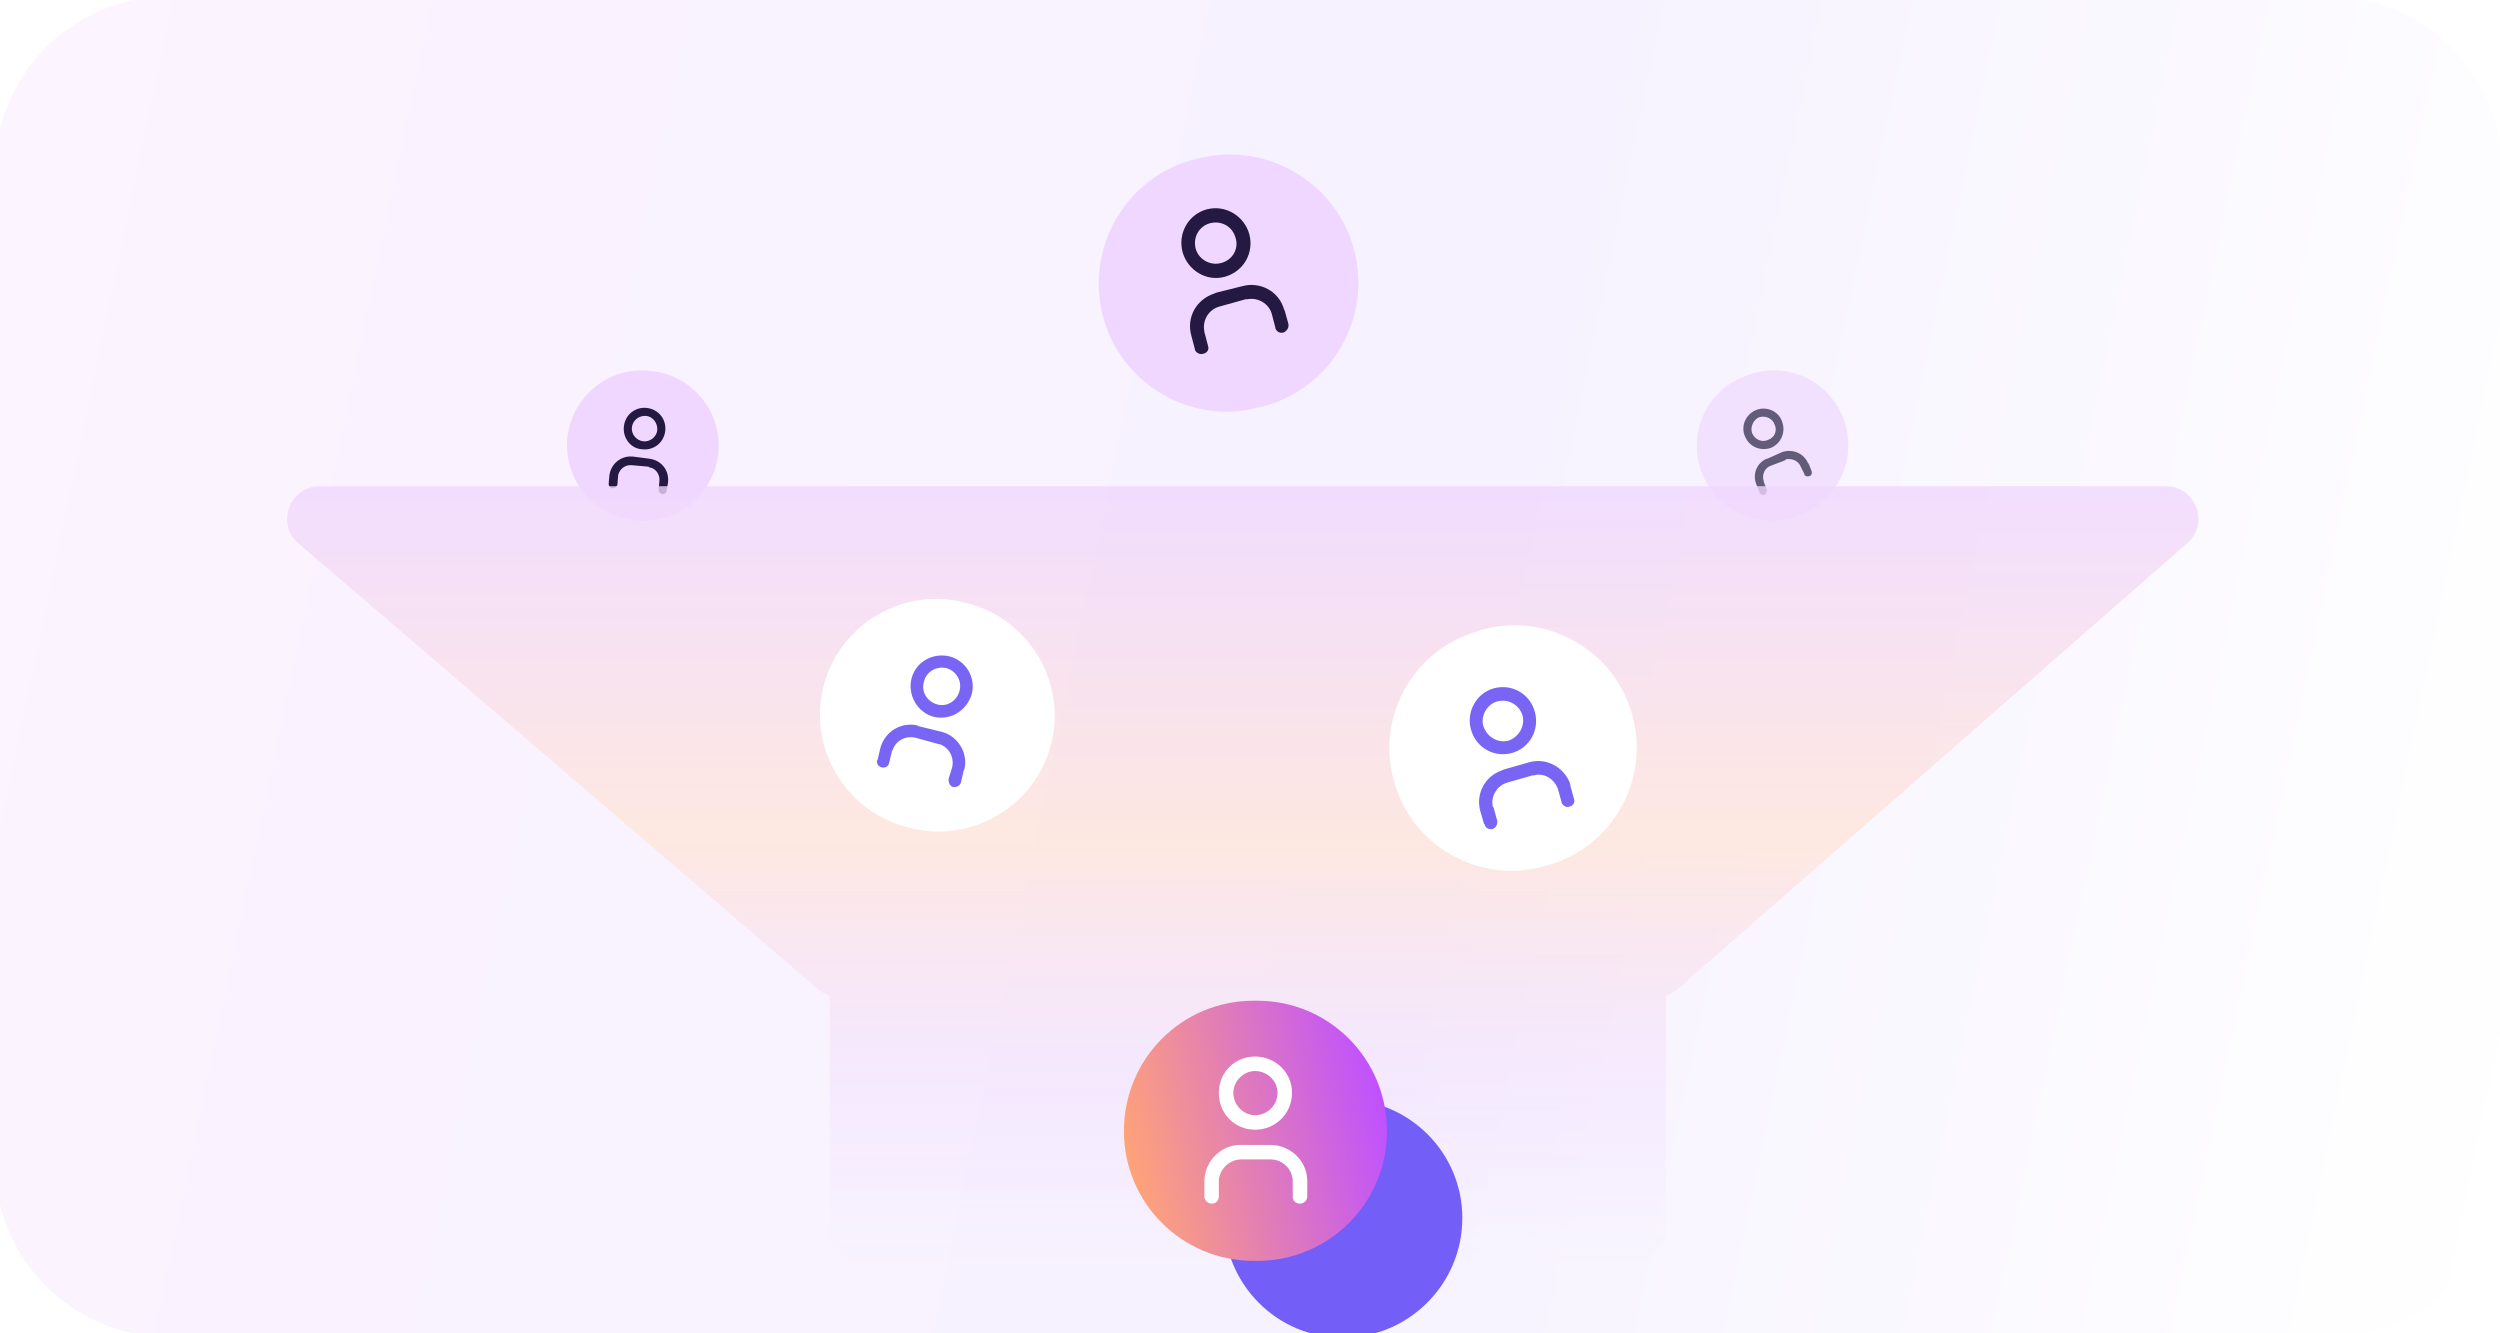 <svg version="1.2" xmlns="http://www.w3.org/2000/svg" viewBox="0 0 345 184" width="345" height="184">
	<title>ai-powered</title>
	<defs>
		<linearGradient id="g1" x2="1" gradientUnits="userSpaceOnUse" gradientTransform="matrix(360.156,76.792,-50.942,238.919,6.648,-0.468)">
			<stop offset="0" stop-color="#fcf4ff"/>
			<stop offset=".57" stop-color="#f6f2ff"/>
			<stop offset=".995" stop-color="#ffffff"/>
		</linearGradient>
		<clipPath clipPathUnits="userSpaceOnUse" id="cp1">
			<path d="m240.59 51.95l0.23-0.1c5.29-2.15 11.32 0.38 13.48 5.67 2.16 5.28-0.38 11.32-5.66 13.47l-0.24 0.1c-5.29 2.16-11.32-0.38-13.48-5.66-2.15-5.29 0.38-11.32 5.67-13.48z"/>
		</clipPath>
		<linearGradient id="g2" x2="1" gradientUnits="userSpaceOnUse" gradientTransform="matrix(0,-107.153,263.908,0,172.185,174.188)">
			<stop offset="0" stop-color="#f0d7ff" stop-opacity="0"/>
			<stop offset=".208" stop-color="#f0d7ff" stop-opacity=".4"/>
			<stop offset=".542" stop-color="#ffe5d9" stop-opacity="1"/>
			<stop offset="1" stop-color="#f0d7ff" stop-opacity="1"/>
		</linearGradient>
		<clipPath clipPathUnits="userSpaceOnUse" id="cp2">
			<path d="m203.96 87.05l0.4-0.11c8.96-2.57 18.31 2.62 20.87 11.58 2.57 8.96-2.62 18.31-11.58 20.88l-0.4 0.11c-8.96 2.57-18.31-2.62-20.88-11.58-2.56-8.97 2.62-18.31 11.59-20.88z"/>
		</clipPath>
		<clipPath clipPathUnits="userSpaceOnUse" id="cp3">
			<path d="m165.63 21.78l0.43-0.09c9.56-2.04 18.97 4.07 21.01 13.63 2.03 9.57-4.07 18.98-13.64 21.01l-0.42 0.09c-9.57 2.04-18.98-4.06-21.01-13.63-2.04-9.57 4.06-18.97 13.63-21.01z"/>
		</clipPath>
		<filter x="-50%" y="-50%" width="200%" height="200%" id="f1"> <feGaussianBlur stdDeviation="11.4"/> </filter>
		<linearGradient id="g3" x2="1" gradientUnits="userSpaceOnUse" gradientTransform="matrix(35.313,-8.398,8.322,34.994,155.586,160.166)">
			<stop offset="0" stop-color="#ffa378"/>
			<stop offset="1" stop-color="#bf51ff"/>
		</linearGradient>
	</defs>
	<style>
		.s0 { fill: url(#g1) } 
		.s1 { fill: #f0d7ff } 
		.s2 { fill: #231942 } 
		.s3 { opacity: .8;fill: url(#g2) } 
		.s4 { fill: #ffffff } 
		.s5 { fill: #7965f3 } 
		.s6 { filter: url(#f1);fill: #735ef7 } 
		.s7 { fill: url(#g3) } 
	</style>
	<path fill-rule="evenodd" class="s0" d="m23.3-0.5h298c13.3 0 24 10.8 24 24v137c0 13.3-10.7 24-24 24h-298c-13.2 0-24-10.7-24-24v-137c0-13.2 10.8-24 24-24z"/>
	<g style="opacity: .7">
		<g id="Clip-Path" clip-path="url(#cp1)">
			<g>
				<path fill-rule="evenodd" class="s1" d="m240.6 52l0.2-0.1c5.3-2.2 11.3 0.3 13.5 5.6 2.2 5.3-0.4 11.3-5.7 13.5l-0.2 0.1c-5.3 2.1-11.3-0.4-13.5-5.7-2.1-5.3 0.4-11.3 5.7-13.4z"/>
				<path class="s2" d="m245.9 62.4c1.4-0.5 3 0.1 3.6 1.5l0.1 0.1 0.4 1c0.1 0.3 0 0.6-0.3 0.7-0.3 0.1-0.6 0-0.7-0.2v-0.1l-0.5-1c-0.3-0.8-1.2-1.2-2.1-1v0.1l-2.1 0.8c-0.8 0.3-1.2 1.3-0.9 2.1v0.1l0.4 1c0.1 0.3 0 0.6-0.3 0.8-0.3 0.1-0.5-0.1-0.7-0.3v-0.1l-0.4-1c-0.6-1.4 0-3 1.4-3.6h0.1zm-3.6-5.8c1.4-0.6 3.1 0.1 3.6 1.5 0.6 1.5-0.1 3.1-1.5 3.7-1.4 0.5-3-0.1-3.6-1.6-0.6-1.4 0.1-3 1.5-3.6zm0.4 1c-0.8 0.4-1.2 1.4-0.9 2.2 0.4 0.9 1.4 1.3 2.2 0.9 0.9-0.3 1.3-1.3 0.9-2.1-0.3-0.9-1.3-1.3-2.2-1z"/>
			</g>
		</g>
	</g>
	<path fill-rule="evenodd" class="s1" d="m89.8 51.2h0.2c5.7 0.7 9.8 5.8 9.1 11.5-0.6 5.6-5.8 9.7-11.4 9.1l-0.3-0.1c-5.7-0.6-9.7-5.8-9.1-11.4 0.7-5.7 5.8-9.8 11.5-9.1z"/>
	<path class="s2" d="m89.6 63.3c1.6 0.2 2.7 1.5 2.6 3.1v0.1l-0.2 1.2c0 0.3-0.3 0.5-0.6 0.5-0.3-0.1-0.5-0.3-0.5-0.6v-0.1l0.1-1.1c0.1-0.9-0.5-1.8-1.4-1.9l-0.1-0.1-2.3-0.2c-0.9-0.1-1.7 0.5-1.9 1.4v0.1l-0.1 1.2c-0.1 0.3-0.4 0.5-0.7 0.5-0.3-0.1-0.5-0.3-0.5-0.6v-0.1l0.1-1.1c0.2-1.6 1.6-2.7 3.1-2.6h0.1zm-0.3-7c1.6 0.2 2.7 1.6 2.5 3.2-0.2 1.6-1.6 2.7-3.2 2.5-1.6-0.1-2.7-1.6-2.5-3.2 0.2-1.6 1.6-2.7 3.2-2.5zm-0.1 1.1c-1-0.1-1.9 0.6-2 1.6-0.1 0.9 0.6 1.8 1.6 1.9 0.9 0.1 1.8-0.6 1.9-1.5 0.1-1-0.6-1.9-1.5-2z"/>
	<path class="s3" d="m298.9 67.1c4.1 0 6.1 5.2 2.9 7.9l-70.3 61.5q-0.7 0.6-1.6 0.9v32.3c0 2.5-2 4.5-4.5 4.5h-106.4c-2.5 0-4.5-2-4.5-4.5v-32.3q-0.9-0.3-1.6-0.9l-71.7-61.5c-3.2-2.7-1.2-7.9 2.9-7.9z"/>
	<g id="Clip-Path" clip-path="url(#cp2)">
		<g>
			<path fill-rule="evenodd" class="s4" d="m204 87.1l0.4-0.2c8.9-2.5 18.3 2.7 20.8 11.6 2.6 9-2.6 18.3-11.5 20.9l-0.5 0.1c-8.9 2.6-18.3-2.6-20.8-11.6-2.6-8.9 2.6-18.3 11.6-20.8z"/>
			<path class="s5" d="m211 105.2c2.4-0.7 4.9 0.7 5.7 3v0.2l0.5 1.8c0.2 0.5-0.1 1-0.6 1.1-0.4 0.2-0.9-0.1-1.1-0.5v-0.1l-0.5-1.8c-0.5-1.4-1.9-2.3-3.3-1.9h-0.2l-3.5 1c-1.4 0.4-2.3 1.9-2 3.3l0.1 0.1 0.5 1.8c0.1 0.5-0.1 1-0.6 1.2-0.5 0.1-1-0.1-1.1-0.6l-0.1-0.1-0.5-1.7c-0.7-2.4 0.6-4.9 3-5.7l0.2-0.1zm-4.9-10.2c2.5-0.7 5 0.7 5.7 3.2 0.7 2.5-0.7 5-3.1 5.7-2.5 0.7-5-0.7-5.7-3.2-0.7-2.4 0.7-5 3.1-5.7zm0.5 1.8c-1.4 0.4-2.3 2-1.9 3.4 0.5 1.5 2 2.4 3.5 2 1.4-0.5 2.3-2 1.9-3.5-0.5-1.5-2-2.3-3.5-1.9z"/>
		</g>
	</g>
	<g id="Clip-Path" clip-path="url(#cp3)">
		<g>
			<path fill-rule="evenodd" class="s1" d="m165.6 21.8l0.5-0.1c9.5-2 18.9 4.1 21 13.6 2 9.6-4.1 19-13.7 21l-0.4 0.1c-9.6 2.1-19-4-21-13.6-2-9.6 4.1-19 13.6-21z"/>
			<path class="s2" d="m171.4 39.5c2.5-0.7 5.1 0.7 5.8 3.2l0.1 0.2 0.5 1.8c0.1 0.5-0.2 1-0.7 1.2-0.5 0.1-0.9-0.1-1.1-0.6v-0.1l-0.5-1.9c-0.4-1.4-1.9-2.3-3.4-2h-0.2l-3.6 1c-1.5 0.4-2.4 1.9-2.1 3.4v0.1l0.5 1.9c0.2 0.5-0.1 1-0.6 1.1-0.5 0.2-1-0.1-1.2-0.5v-0.1l-0.5-1.9c-0.7-2.5 0.7-5 3.2-5.8l0.2-0.1zm-4.9-10.6c2.6-0.7 5.2 0.9 5.9 3.4 0.7 2.6-0.8 5.2-3.4 5.9-2.5 0.7-5.1-0.9-5.8-3.4-0.7-2.6 0.8-5.2 3.3-5.9zm0.5 1.9c-1.5 0.4-2.4 1.9-2 3.5 0.4 1.5 2 2.4 3.5 2 1.6-0.4 2.5-2 2-3.5-0.4-1.5-1.9-2.4-3.5-2z"/>
		</g>
	</g>
	<path fill-rule="evenodd" class="s4" d="m133.3 83.2l0.4 0.1c8.5 2.3 13.6 11.1 11.3 19.6-2.3 8.5-11.1 13.6-19.6 11.3l-0.4-0.1c-8.5-2.3-13.6-11.1-11.3-19.6 2.3-8.5 11.1-13.6 19.6-11.3z"/>
	<path class="s5" d="m130 101c2.2 0.6 3.6 2.9 3.1 5.1l-0.1 0.2-0.4 1.7c-0.1 0.4-0.6 0.7-1.1 0.6-0.4-0.1-0.6-0.6-0.6-1v-0.1l0.5-1.6c0.3-1.4-0.4-2.7-1.7-3.2h-0.1l-3.3-0.9c-1.3-0.3-2.7 0.4-3.1 1.7l-0.1 0.1-0.4 1.7c-0.1 0.5-0.6 0.7-1 0.6-0.5-0.1-0.7-0.5-0.7-0.9l0.1-0.1 0.4-1.7c0.6-2.2 2.8-3.6 5.1-3.1l0.1 0.1zm1.1-10.4c2.2 0.6 3.6 2.9 3 5.2-0.7 2.3-3 3.7-5.3 3.1-2.2-0.6-3.6-3-3-5.3 0.6-2.3 3-3.6 5.3-3zm-0.5 1.6c-1.4-0.3-2.8 0.5-3.1 1.9-0.4 1.3 0.4 2.7 1.8 3.1 1.3 0.4 2.7-0.4 3.1-1.8 0.4-1.4-0.4-2.8-1.8-3.2z"/>
	<g>
		<path fill-rule="evenodd" class="s6" d="m185.3 184.6c-9.1 0-16.4-7.4-16.4-16.5 0-9.1 7.3-16.4 16.4-16.4 9.1 0 16.5 7.3 16.5 16.4 0 9.1-7.4 16.5-16.5 16.5z"/>
	</g>
	<path fill-rule="evenodd" class="s7" d="m173 138.1h0.5c9.9 0 17.9 8 17.9 18 0 9.9-8 17.9-17.9 17.9h-0.5c-9.9 0-17.9-8-17.9-17.9 0-10 8-18 17.9-18z"/>
	<path class="s4" d="m175.3 158c2.7 0 5 2.1 5.1 4.8v0.3 2c0 0.6-0.5 1-1 1-0.6 0-1-0.4-1-0.9v-0.1-2c0-1.7-1.3-3-2.9-3.1h-0.2-4c-1.6 0-3 1.3-3.1 2.9v0.2 2c0 0.6-0.4 1-1 1-0.5 0-0.9-0.4-1-0.9v-0.1-2c0-2.8 2.2-5 4.8-5.1h0.3zm-2.1-12.2c2.8 0 5.1 2.2 5.1 5 0 2.9-2.3 5.1-5.1 5.1-2.8 0-5-2.2-5-5.1 0-2.8 2.2-5 5-5zm0 2c-1.6 0-3 1.4-3 3 0 1.7 1.4 3.1 3 3.1 1.7 0 3.1-1.4 3.1-3.1 0-1.6-1.4-3-3.1-3z"/>
</svg>